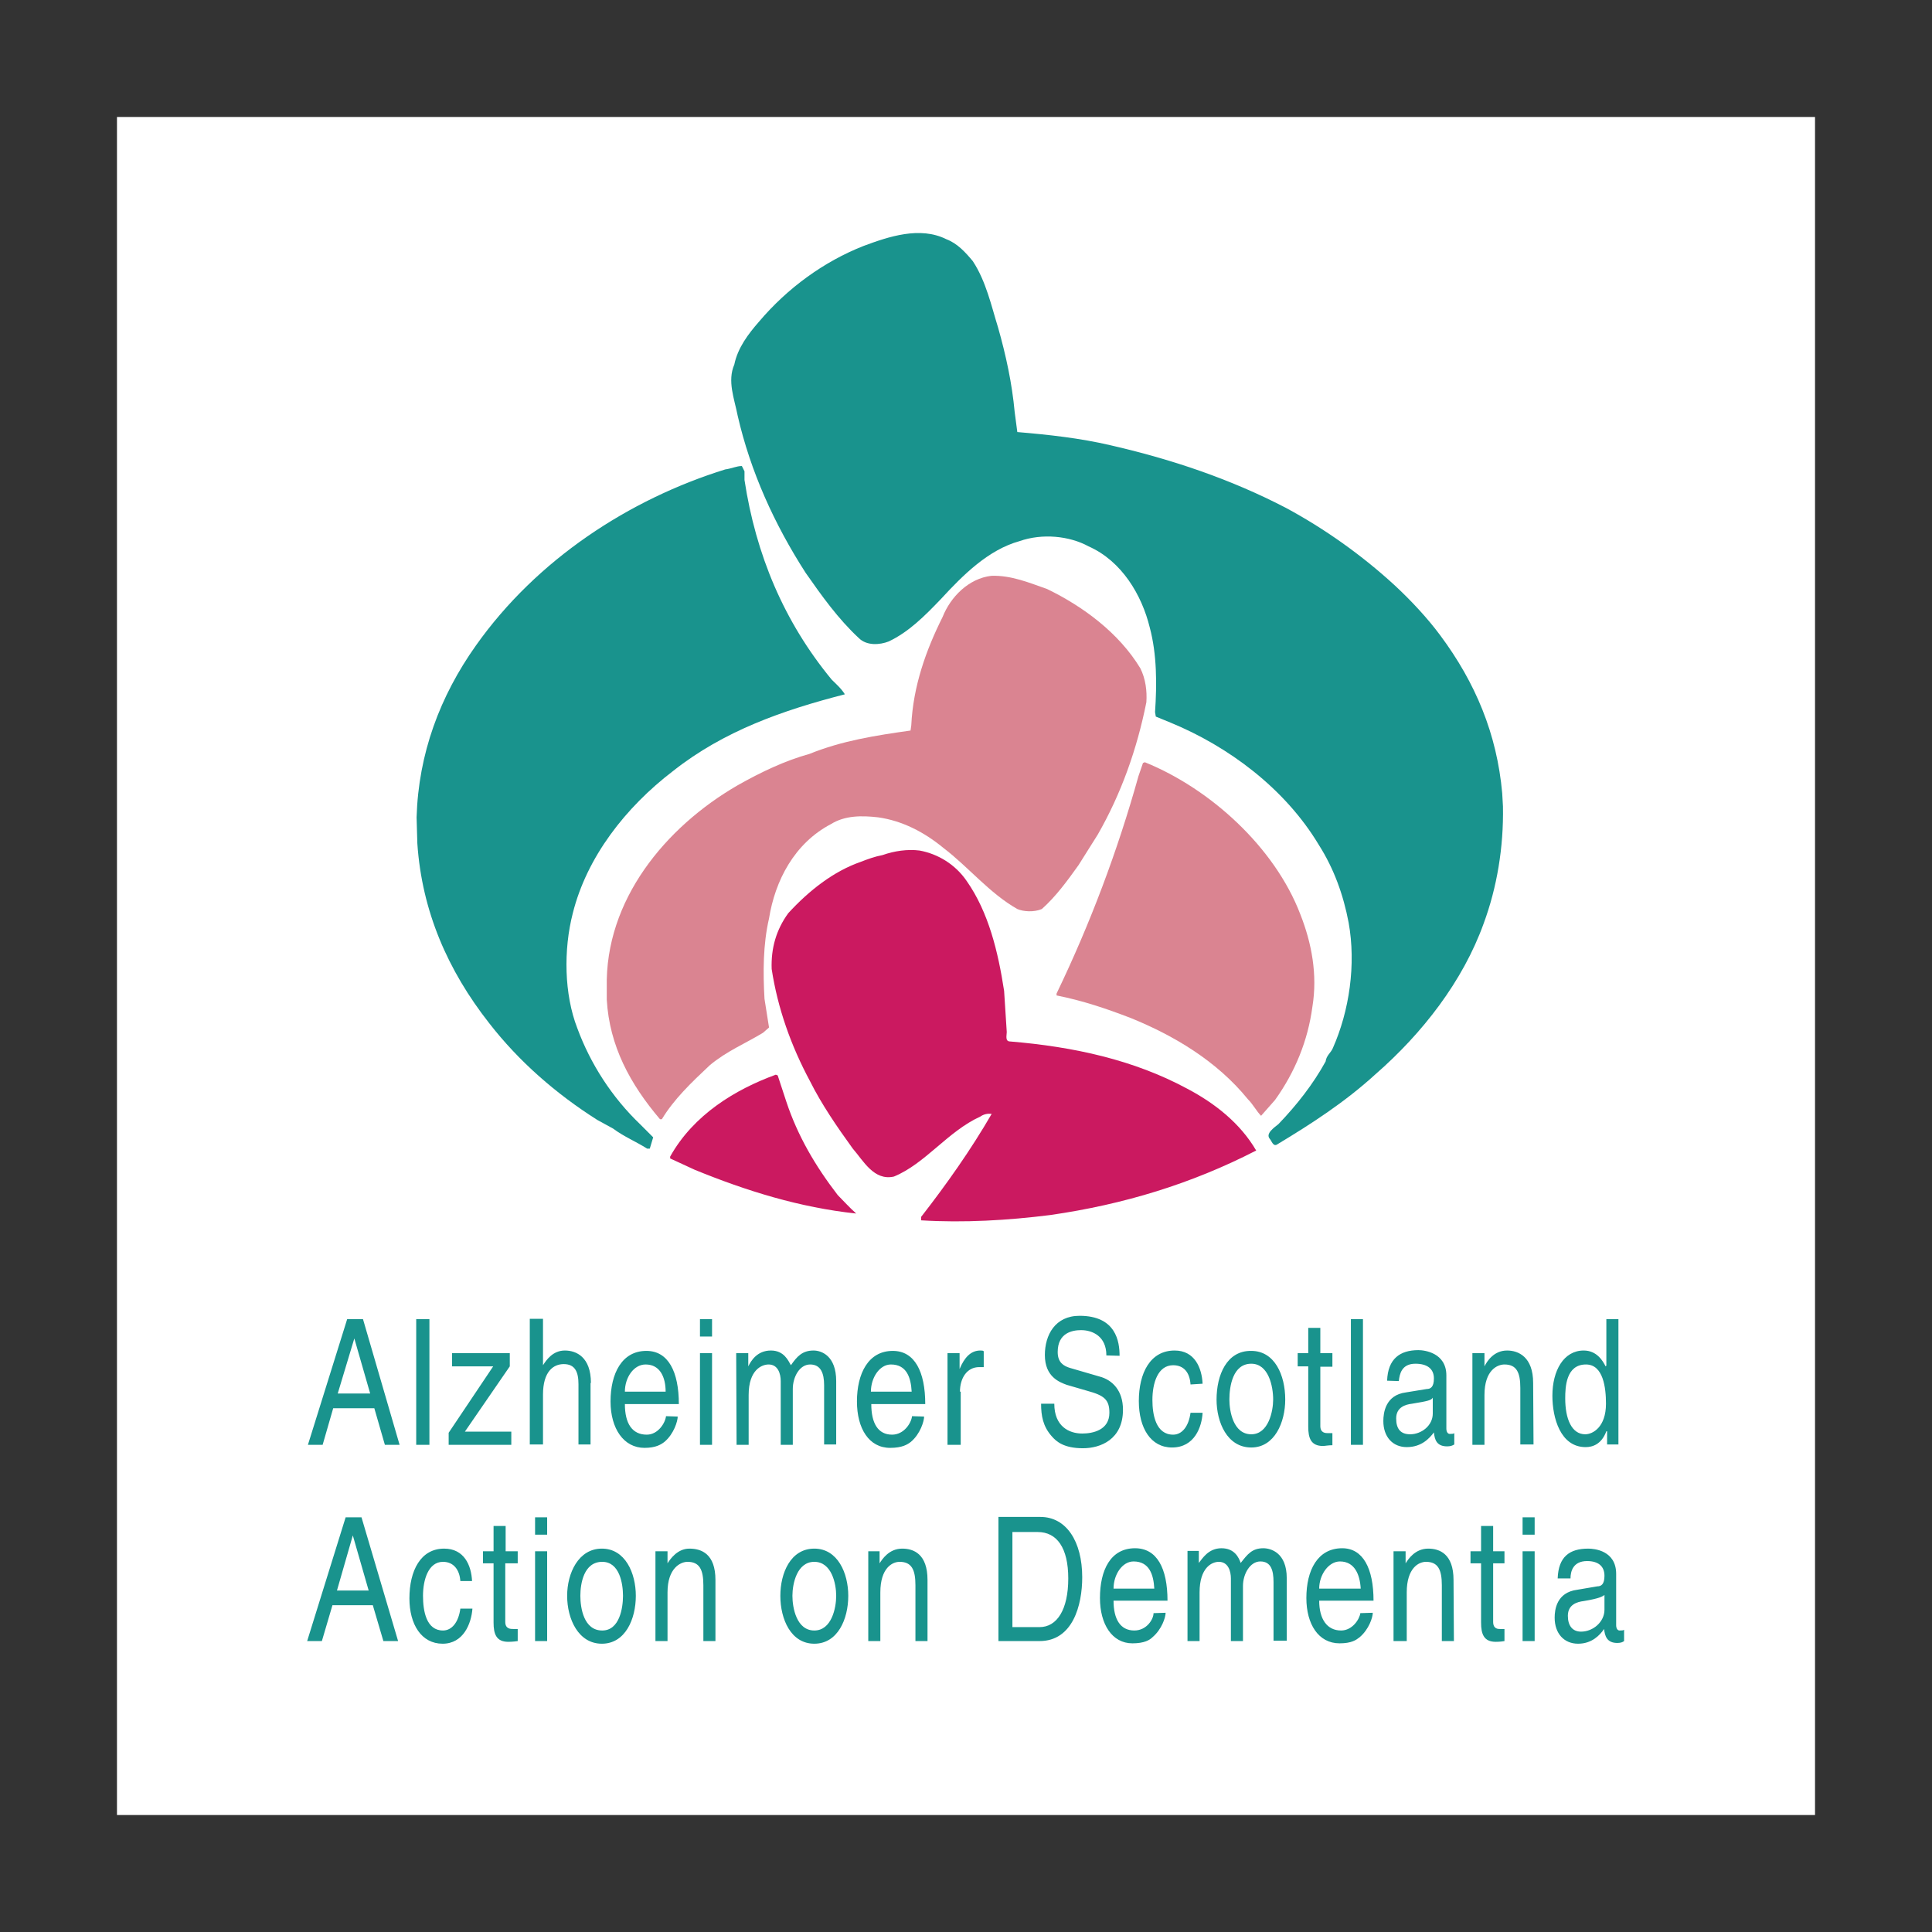 <?xml version="1.0" encoding="utf-8"?>
<!-- Generator: Adobe Illustrator 22.1.0, SVG Export Plug-In . SVG Version: 6.00 Build 0)  -->
<svg version="1.1" id="Layer_1" xmlns="http://www.w3.org/2000/svg" xmlns:xlink="http://www.w3.org/1999/xlink" x="0px" y="0px"
	 viewBox="0 0 512 512" style="enable-background:new 0 0 512 512;" xml:space="preserve">
<rect x="0" y="0" width="512" height="512" fill="#333333" stroke="none"/>
<style type="text/css">
	.st0{fill:#FFFFFF;}
	.st1{fill:#19938D;}
	.st2{fill:#DA8491;}
	.st3{fill:#CB1960;}
</style>
<g>
	<path class="st0" d="M31,31h450v450H31V31z"/>
	<path class="st1" d="M98.8,425.4l2.8,9.5h3.9l-9.7-32.8h-4.2l-10.2,32.8h3.9l2.8-9.5H98.8z M89.3,421.5l4.2-14.6l4.2,14.6H89.3
		L89.3,421.5z M125.1,419c-0.2-4.2-2.1-8.6-7.4-8.6c-6.2,0-9.2,5.8-9.2,13.2c0,6.9,3.2,12,8.8,12c5.5,0,7.6-5.3,7.9-9.3h-3.2
		c-0.5,3.7-2.3,5.8-4.6,5.8c-4.4,0-5.3-5.1-5.3-9.2c0-4.2,1.4-9,5.3-9c2.8,0,4.4,2.1,4.6,5.1L125.1,419L125.1,419L125.1,419z
		 M137.2,414.3v-3.2h-3.2v-6.7h-3.2v6.7h-2.8v3.2h2.8v15.7c0,3,0.7,5.1,3.9,5.1c0.2,0,1.2,0,2.5-0.2v-3.2H136c-0.7,0-2.1,0-2.1-1.9
		v-15.5L137.2,414.3L137.2,414.3z M141.8,434.9h3.2v-23.8h-3.2V434.9z M141.8,406.7h3.2v-4.6h-3.2V406.7z M150.3,422.9
		c0,6.2,3,12.7,9.2,12.7c6.2,0,9-6.5,9-12.7c0-6-2.8-12.5-9-12.5C153.3,410.4,150.3,416.9,150.3,422.9z M153.8,422.9
		c0-3.2,0.9-9,5.8-9c4.6,0,5.5,5.8,5.5,9c0,3.2-0.9,9.2-5.5,9.2C154.7,432.1,153.8,426.1,153.8,422.9z M189.6,418.7
		c0-6.9-3.7-8.3-6.9-8.3s-5.1,2.8-5.8,3.9v-3.2h-3.2v23.8h3.2V422c0-6.5,3.5-8.1,5.3-8.1c3.2,0,4.2,2.1,4.2,6.2v14.8h3.2
		L189.6,418.7L189.6,418.7L189.6,418.7z M206.8,422.9c0,6.2,2.8,12.7,9,12.7c6.2,0,9-6.5,9-12.7c0-6-2.8-12.5-9-12.5
		C209.5,410.4,206.8,416.9,206.8,422.9z M210,422.9c0-3.2,1.2-9,5.8-9s5.8,5.8,5.8,9c0,3.2-1.2,9.2-5.8,9.2
		C211.1,432.1,210,426.1,210,422.9z M245.8,418.7c0-6.9-3.7-8.3-6.7-8.3c-3.5,0-5.3,2.8-6,3.9v-3.2h-3v23.8h3.2V422
		c0-6.5,3.2-8.1,5.1-8.1c3.2,0,4.2,2.1,4.2,6.2v14.8h3.2V418.7L245.8,418.7z M264.6,434.9h10.9c8.8,0,11.3-9.5,11.3-16.9
		c0-9.5-4.2-16-11.1-16h-11.1V434.9z M268.3,406h6.7c5.1,0,8.1,4.2,8.1,12.3c0,8.3-3,12.9-7.6,12.9h-7.2V406z M305.7,427.5
		c0,1.6-1.8,4.6-5.1,4.6c-3.7,0-5.5-3-5.5-7.9h14.3c0-8.6-2.8-13.9-8.6-13.9c-6.5,0-9.3,5.8-9.3,13.2c0,6.9,3.2,12,8.6,12
		c3.2,0,4.6-0.9,5.3-1.6c2.5-2.1,3.5-5.3,3.5-6.5L305.7,427.5L305.7,427.5z M295.1,421c0-3.7,2.3-7.2,5.3-7.2c4.2,0,5.3,3.5,5.5,7.2
		H295.1z M314.7,434.9h3.2V422c0-6.5,3.2-8.1,5.1-8.1c2.5,0,3.2,2.5,3.2,4.4v16.6h3.2v-14.6c0-3.2,1.9-6.5,4.6-6.5
		c2.8,0,3.5,2.3,3.5,5.5v15.5h3.5v-16.6c0-6.7-4.2-7.9-6.2-7.9c-3,0-4.2,1.6-6,3.9c-0.5-1.4-1.6-3.9-5.1-3.9c-3.5,0-5.1,2.8-6,3.9
		v-3.2h-3V434.9z M360.5,427.5c-0.2,1.6-2.1,4.6-5.1,4.6c-3.7,0-5.8-3-5.8-7.9H364c0-8.6-2.8-13.9-8.3-13.9c-6.5,0-9.5,5.8-9.5,13.2
		c0,6.9,3.2,12,8.8,12c3.2,0,4.4-0.9,5.3-1.6c2.5-2.1,3.5-5.3,3.5-6.5L360.5,427.5L360.5,427.5z M349.6,421c0-3.7,2.5-7.2,5.5-7.2
		c3.9,0,5.3,3.5,5.5,7.2H349.6z M385.2,418.7c0-6.9-3.7-8.3-6.7-8.3c-3.5,0-5.3,2.8-6,3.9v-3.2h-3.2v23.8h3.5V422
		c0-6.5,3.2-8.1,5.1-8.1c3.2,0,4.2,2.1,4.2,6.2v14.8h3.2L385.2,418.7L385.2,418.7z M398.7,414.3v-3.2h-3v-6.7h-3.2v6.7h-2.8v3.2h2.8
		v15.7c0,3,0.7,5.1,3.9,5.1c0.2,0,1.2,0,2.3-0.2v-3.2h-1.2c-0.5,0-1.8,0-1.8-1.9v-15.5L398.7,414.3L398.7,414.3L398.7,414.3z
		 M403.5,434.9h3.2v-23.8h-3.2V434.9z M403.5,406.7h3.2v-4.6h-3.2V406.7z M416.2,418.3c0-1.9,0.7-4.6,4.4-4.6c3,0,4.6,1.4,4.6,3.9
		c0,2.3-0.9,2.8-1.9,2.8l-5.3,0.9c-5.5,0.7-6,5.3-6,7.4c0,4.2,2.5,6.9,6.2,6.9s5.8-2.3,6.9-3.9c0.2,1.8,0.7,3.7,3.5,3.7
		c0.9,0,1.4-0.2,1.8-0.5v-3c-0.2,0.2-0.7,0.2-1.2,0.2c-0.5,0-0.9-0.5-0.9-1.4v-13.6c0-6.2-5.8-6.7-7.4-6.7c-4.9,0-7.9,2.1-8.1,7.9
		L416.2,418.3L416.2,418.3L416.2,418.3z M425.2,426.6c0,3.2-3,5.8-6.2,5.8c-2.3,0-3.5-1.6-3.5-4.2c0-3,2.5-3.7,4.2-3.9
		c4.2-0.7,4.9-1.2,5.5-1.6L425.2,426.6L425.2,426.6z M99.2,373.2l2.8,9.7h3.9l-9.7-33.3h-4.2l-10.4,33.3h3.9l2.8-9.7H99.2
		L99.2,373.2z M89.5,369.3l4.4-14.6l4.2,14.6H89.5z M110.3,382.9h3.5v-33.3h-3.5V382.9z M135.1,362.1v-3.5h-15.3v3.5h10.9
		l-11.8,17.6v3.2h16.6v-3.5h-12.3L135.1,362.1L135.1,362.1z M156.6,366.5c0-6.9-3.9-8.6-6.9-8.6c-3.2,0-4.9,2.5-5.8,3.9v-12.3h-3.5
		v33.3h3.5v-13.2c0-6.2,2.8-8.1,5.5-8.1c3,0,3.9,2.1,3.9,5.3v16h3.2V366.5L156.6,366.5z M176.5,375.3c-0.2,1.8-2.1,4.9-5.1,4.9
		c-3.9,0-5.8-3-5.8-8.1h14.3c0-8.6-2.8-14.1-8.6-14.1c-6.5,0-9.5,6-9.5,13.4c0,7.2,3.5,12.3,9,12.3c3,0,4.4-0.9,5.3-1.6
		c2.5-2.1,3.5-5.5,3.5-6.7L176.5,375.3L176.5,375.3z M165.6,368.8c0-3.7,2.3-7.2,5.5-7.2c3.9,0,5.3,3.5,5.3,7.2H165.6z M185.5,382.9
		h3.2v-24.3h-3.2V382.9z M185.5,354.2h3.2v-4.6h-3.2V354.2z M195.2,382.9h3.2v-13.2c0-6.7,3.5-8.1,5.3-8.1c2.5,0,3.2,2.5,3.2,4.4
		v16.9h3.2v-14.8c0-3.2,1.8-6.5,4.6-6.5c2.8,0,3.7,2.3,3.7,5.5v15.7h3.2V366c0-6.7-3.9-8.1-6-8.1c-3,0-4.4,1.6-6,3.9
		c-0.7-1.2-1.8-3.9-5.3-3.9c-3.7,0-5.3,2.8-6,4.2v-3.5h-3.2L195.2,382.9L195.2,382.9L195.2,382.9z M241.7,375.3
		c-0.2,1.8-2.1,4.9-5.3,4.9c-3.7,0-5.5-3-5.5-8.1h14.3c0-8.6-2.8-14.1-8.6-14.1c-6.5,0-9.5,6-9.5,13.4c0,7.2,3.2,12.3,8.8,12.3
		c3.2,0,4.6-0.9,5.5-1.6c2.5-2.1,3.5-5.5,3.5-6.7L241.7,375.3L241.7,375.3z M230.8,368.8c0-3.7,2.3-7.2,5.3-7.2
		c4.2,0,5.3,3.5,5.5,7.2H230.8z M254.4,368.8c0-3.5,1.8-6.5,5.1-6.5h1.2v-4.2c-0.2-0.2-0.5-0.2-0.9-0.2c-2.5,0-4.2,1.8-5.5,4.9v-4.2
		h-3.2v24.3h3.5V368.8L254.4,368.8z M296.7,359.3c0-3.7-0.9-10.6-10.6-10.6c-6.5,0-9.2,5.1-9.2,10.4c0,5.8,3.9,7.2,5.8,7.9l5.5,1.6
		c4.4,1.2,5.8,2.3,5.8,5.8c0,4.6-4.4,5.5-7.2,5.5c-3.5,0-7.4-1.9-7.4-7.9h-3.5c0,3.2,0.5,6,2.8,8.6c1.2,1.4,3.2,3.2,8.3,3.2
		c4.6,0,10.6-2.3,10.6-10.2c0-5.1-2.8-7.9-6.2-8.8l-7.9-2.3c-1.6-0.5-3.2-1.4-3.2-4.2c0-5.1,3.9-5.8,6.2-5.8c3,0,6.7,1.6,6.7,6.7
		L296.7,359.3L296.7,359.3z M318.7,366.7c-0.2-4.2-2.1-8.8-7.4-8.8c-6.5,0-9.5,6-9.5,13.4c0,7.2,3.2,12.3,8.8,12.3
		c6,0,7.9-5.5,8.1-9.2h-3.2c-0.5,3.7-2.3,5.8-4.6,5.8c-4.6,0-5.5-5.3-5.5-9.2c0-4.4,1.4-9.2,5.5-9.2c2.8,0,4.4,1.9,4.6,5.1
		L318.7,366.7L318.7,366.7z M322.4,370.9c0,6,2.8,12.7,9.2,12.7c6.2,0,9-6.7,9-12.7c0-6.5-2.8-12.9-9-12.9
		C325.1,357.9,322.4,364.4,322.4,370.9L322.4,370.9z M325.8,370.9c0-3.5,0.9-9.5,5.8-9.5c4.6,0,5.8,6,5.8,9.5c0,3-1.2,9.2-5.8,9.2
		C326.8,380.1,325.8,373.9,325.8,370.9L325.8,370.9z M353.1,362.1v-3.5h-3.2v-6.7h-3.2v6.7h-2.8v3.5h2.8v16c0,3,0.7,5.1,3.9,5.1
		c0.5,0,1.4-0.2,2.5-0.2v-3.2H352c-0.7,0-2.1,0-2.1-1.9v-15.7H353.1z M358,382.9h3.2v-33.3H358V382.9z M370.7,366
		c0.2-1.8,0.7-4.6,4.4-4.6c3.2,0,4.9,1.4,4.9,3.9c0,2.3-0.9,2.8-1.9,2.8l-5.5,0.9c-5.5,0.7-6,5.5-6,7.6c0,4.2,2.5,6.9,6.2,6.9
		c3.9,0,6-2.3,7.2-3.9c0.2,1.9,0.7,3.7,3.5,3.7c0.9,0,1.4-0.2,1.9-0.5v-3c-0.2,0.2-0.7,0.2-1.2,0.2c-0.5,0-0.9-0.5-0.9-1.4v-14.1
		c0-6-5.8-6.7-7.4-6.7c-4.9,0-8.1,2.3-8.3,8.1L370.7,366L370.7,366z M379.7,374.6c0,3.2-3,5.5-6,5.5c-2.5,0-3.7-1.4-3.7-4.2
		c0-3,2.5-3.7,4.2-3.9c4.2-0.7,5.1-0.9,5.5-1.6V374.6z M406.3,366.5c0-6.9-3.9-8.6-6.9-8.6c-3.5,0-5.3,2.8-6,4.2v-3.5h-3.2v24.3h3.2
		v-13.2c0-6.7,3.5-8.1,5.3-8.1c3.2,0,4.2,2.1,4.2,6.2v15h3.5L406.3,366.5L406.3,366.5z M428.9,349.6h-3.2v12.3l-0.2,0.2
		c-0.7-1.4-2.3-4.2-5.8-4.2c-5.3,0-8.3,5.3-8.3,12c0,5.8,2.1,13.6,8.8,13.6c1.8,0,4.2-0.7,5.5-4.2h0.2v3.5h3V349.6L428.9,349.6z
		 M414.8,370.6c0-3,0.2-9,5.5-9c4.6,0,5.3,6.2,5.3,10.4c0,6.2-3.5,8.1-5.5,8.1C416.5,380.1,414.8,376,414.8,370.6L414.8,370.6z
		 M234.3,157.5c-0.7,1.6-2.5,3.2-4.4,3.5c-1.6,0.5-3,0-4.4-0.9c-0.5-0.7-0.7-1.6-0.2-2.3c1.6-0.9,3.5-0.7,5.3-1.6
		C231.7,155.4,234.3,155.2,234.3,157.5z M197.3,124.9v2.3c3,19.7,10.4,37.5,23.1,52.9c1.2,1.2,2.5,2.3,3.5,3.9
		c-16.4,4.2-32.1,9.7-45.5,20.3c-12.7,9.7-22.9,22.9-26.6,37.7c-2.5,9.7-2.3,21.5,1.2,30.5c3.5,9.5,9.2,18.3,16.6,25.4l3.5,3.5
		l-0.9,3h-0.7c-3-1.9-6.2-3.2-9-5.3l-4.2-2.3c-10.9-6.9-20.8-15.5-28.7-25.7c-10.9-13.9-17.8-29.6-19-47.6l-0.2-6.9
		c0.5-16.9,6.2-32.1,15.7-45.5c16.2-22.9,40.7-38.8,66.1-46.7c1.6-0.2,3-0.9,4.4-0.9L197.3,124.9L197.3,124.9z M243.7,119.3
		c0.5,1.6-0.2,2.8-0.5,4.2c-0.9,1.8-2.5,3.2-4.4,3.9c-4.4,1.6-9.7,0.7-14.1-0.2c-0.9,0-2.1,0.5-2.3,1.4c-0.7,3,1.2,5.3,1.6,7.6
		l4.4,9.7c0.2,1.6-0.9,2.8-1.8,3.9c-0.9,0.7-1.6,1.2-2.5,1.2l-0.5-0.2c-1.8-7.2-4.4-14.6-6.9-21.5l-2.3-5.8c-0.2-1.2,0-1.8,0.7-2.1
		c2.5-0.7,4.2,1.2,6.5,1.2c5.8,0.7,11.1-0.5,16.2-2.5c1.4-0.9,3-1.4,4.4-1.8C243.3,117.9,243.7,118.9,243.7,119.3L243.7,119.3z
		 M257.8,69.2c3.5,5.3,4.9,11.8,6.7,17.6c2.1,7.4,3.7,14.8,4.4,22.4l0.7,5.3c8.3,0.7,16.6,1.6,24.7,3.5c16.2,3.7,31.9,9,46.5,16.6
		c10.2,5.5,20.1,12.5,28.9,20.6c4.2,3.9,8.6,8.6,12,13.2c9.3,12.5,15,26.1,16.4,41.8l0.2,3.5c0.2,10.9-1.6,21.5-5.1,31
		c-5.5,15.3-16.2,29.1-28.7,40c-8.1,7.4-17.1,13.2-25.9,18.5c-1.2,0.9-1.6-0.9-2.1-1.4c-1.2-1.4,1.2-3,2.3-3.9
		c4.9-5.1,9.2-10.6,12.5-16.6c0.2-1.6,1.4-2.3,1.9-3.5c4.4-9.9,6.2-22.2,4.2-33.3c-1.4-7.4-3.9-14.3-7.9-20.6
		c-9-15-24-26.1-39.3-32.4l-3.9-1.6l-0.2-1.2c0.5-7.4,0.5-15.3-1.4-22.4c-2.1-8.6-7.4-17.6-16.2-21.5c-5.1-2.8-12.3-3.5-18.3-1.4
		c-8.3,2.3-15,9-20.8,15.3c-4.4,4.6-8.6,8.8-13.9,11.3c-2.3,0.9-5.8,1.2-7.9-0.9c-5.5-5.1-9.9-11.3-14.1-17.3
		c-8.3-12.9-14.6-26.8-18-41.6c-0.9-4.6-2.8-9.2-0.9-13.6c0.9-4.4,3.7-8.1,6.5-11.3c7.6-9,17.3-16,27.7-20.1c6.7-2.5,15-5.3,22-1.8
		C253.7,64.5,255.8,66.8,257.8,69.2L257.8,69.2z"/>
	<path class="st2" d="M278.4,231c0.2,0.7,0,1.6-0.9,2.3c-0.7,0.7-2.5,0.5-3.5,0.2c-1.2-0.2-2.1-1.6-2.5-2.3c-0.2-0.7,0-1.4,0.7-1.8
		C274.5,229.4,276.6,230.5,278.4,231L278.4,231z M344.6,242.3c3,7.6,4.6,16,3.2,24.5c-1.2,9-4.6,17.3-9.9,24.7l-3.7,4.2
		c-1.2-1.2-2.1-3-3.5-4.4c-8.3-10.2-19.7-16.9-31-21.5c-6.5-2.5-12.7-4.6-19.7-6v-0.5c9-18.7,16.2-37.9,21.7-57.6l1.2-3.5l0.5-0.2
		C320.7,209,337.8,224.5,344.6,242.3L344.6,242.3z M271.7,201.4c3.5,0.9,7.9,2.1,11.3,0.5c1.2-0.5,2.8-0.9,3.7-0.5l0.5,0.9
		c-1.4,5.1-3.7,9.9-5.3,15l-2.1,7.9c-0.2,0.5-1.2,0.2-1.6,0c-1-0.8-1.8-1.8-2.3-3l0.2-1.2c1.9-3.9,3.7-7.9,4.6-12.3
		c0-0.9,0-1.9-0.7-2.3c-2.3-1.2-3.9,0.7-6.2,0.5c-3.7,0.5-7.6,0-9.7-3.2c-0.7-1.4-1.2-2.8-0.7-4.4c0.5-0.9,1.9-0.2,2.8,0
		L271.7,201.4L271.7,201.4z M277.5,156.1c9.5,4.6,19,11.6,24.7,21c1.4,2.8,1.8,6,1.6,9c-2.5,12.5-6.7,24.3-12.9,35.1l-5.1,8.1
		c-3,4.2-6,8.3-9.7,11.6c-2.1,0.9-4.9,0.7-6.5,0c-7.4-4.2-12.9-11.1-19.6-16.2c-5.1-4.2-10.9-7.2-17.3-8.1
		c-4.4-0.5-8.8-0.5-12.5,1.8c-9.7,5.1-14.8,15-16.4,25c-1.6,6.9-1.6,14.3-1.2,21.3l1.2,7.6l-1.6,1.4c-4.6,2.8-9.7,4.9-14.1,8.6
		c-4.9,4.6-9.5,9-12.7,14.3h-0.5c-7.9-9.3-13.4-19.4-14.1-31.7v-3.2c-0.5-23.1,15.5-42.5,34.7-53.6c6.2-3.5,12.5-6.5,19-8.3
		c8.6-3.5,17.6-4.9,26.8-6.2l0.2-1.4c0.5-10.4,3.9-19.9,8.3-28.7c2.1-5.3,6.9-10.2,12.9-10.9C268,152.4,272.9,154.5,277.5,156.1
		L277.5,156.1z"/>
	<path class="st3" d="M239.4,300.1c-0.9,2.1-2.8,3.5-5.3,3.5c-1.6,0.2-2.8-0.2-3.7-1.4c-0.2-0.2-0.5-0.9,0-1.2
		c1.2-0.5,3-0.2,4.2-0.7c1.8-0.2,3-2.1,4.6-1.4L239.4,300.1z M208.4,292c3,9,7.6,16.9,13.6,24.7c1.6,1.6,3,3.2,4.9,4.9
		c-15-1.6-29.1-6-42.8-11.6l-6.5-3v-0.5c6.2-11.1,17.3-17.8,28-21.7l0.5,0.2L208.4,292z M247.7,268.5c1.4,0.7,0.2,2.1,0,3
		c-1.4,1.4-3,2.8-5.1,2.8c-4.2,0-7.6-2.8-11.8-1.8c-0.9,0.2-1.8,1.2-2.1,1.8c-0.9,3.7,1.2,6.9,1.8,10.4l3.5,7.9
		c0,1.4-1.6,2.3-2.5,2.8c-0.7,0-1.4,0-2.1-0.2c-0.7-2.5-1.2-5.1-1.8-7.6c-1.4-4.9-3.2-9.5-5.1-14.1c-0.5-1.2,0-2.1,0.5-2.8
		c3-1.4,6.2-1.4,9.2-2.3C237.3,267.3,243.3,266.1,247.7,268.5L247.7,268.5z M243.7,225.4c4.9,0.9,9.5,3.7,12.5,8.1
		c5.8,8.3,8.3,18.7,9.9,29.1l0.7,10.9c0,0.9-0.5,2.5,0.9,2.5c16.9,1.4,32.8,4.9,46.9,12.5c7.4,3.9,14.1,9.2,18.3,16.4
		c-17.1,8.8-35.1,14.3-54.6,17.1c-11.1,1.4-22.9,2.1-34.2,1.4v-0.9c6.7-8.6,13.2-17.8,18.7-27.3c-1.2-0.2-2.3,0.2-3,0.7
		c-8.6,3.9-14.6,12.5-22.9,15.9c-5.3,1.2-8.1-4.2-10.9-7.4c-4.2-5.8-8.3-11.8-11.3-17.8c-5.1-9.5-8.6-19.4-10.2-29.8
		c-0.2-5.5,1.2-10.4,4.4-14.8c5.5-6,12-11.1,19.2-13.6c1.8-0.7,3.7-1.4,5.8-1.8C237,225.5,240.5,225,243.7,225.4L243.7,225.4z"/>
</g>
</svg>
